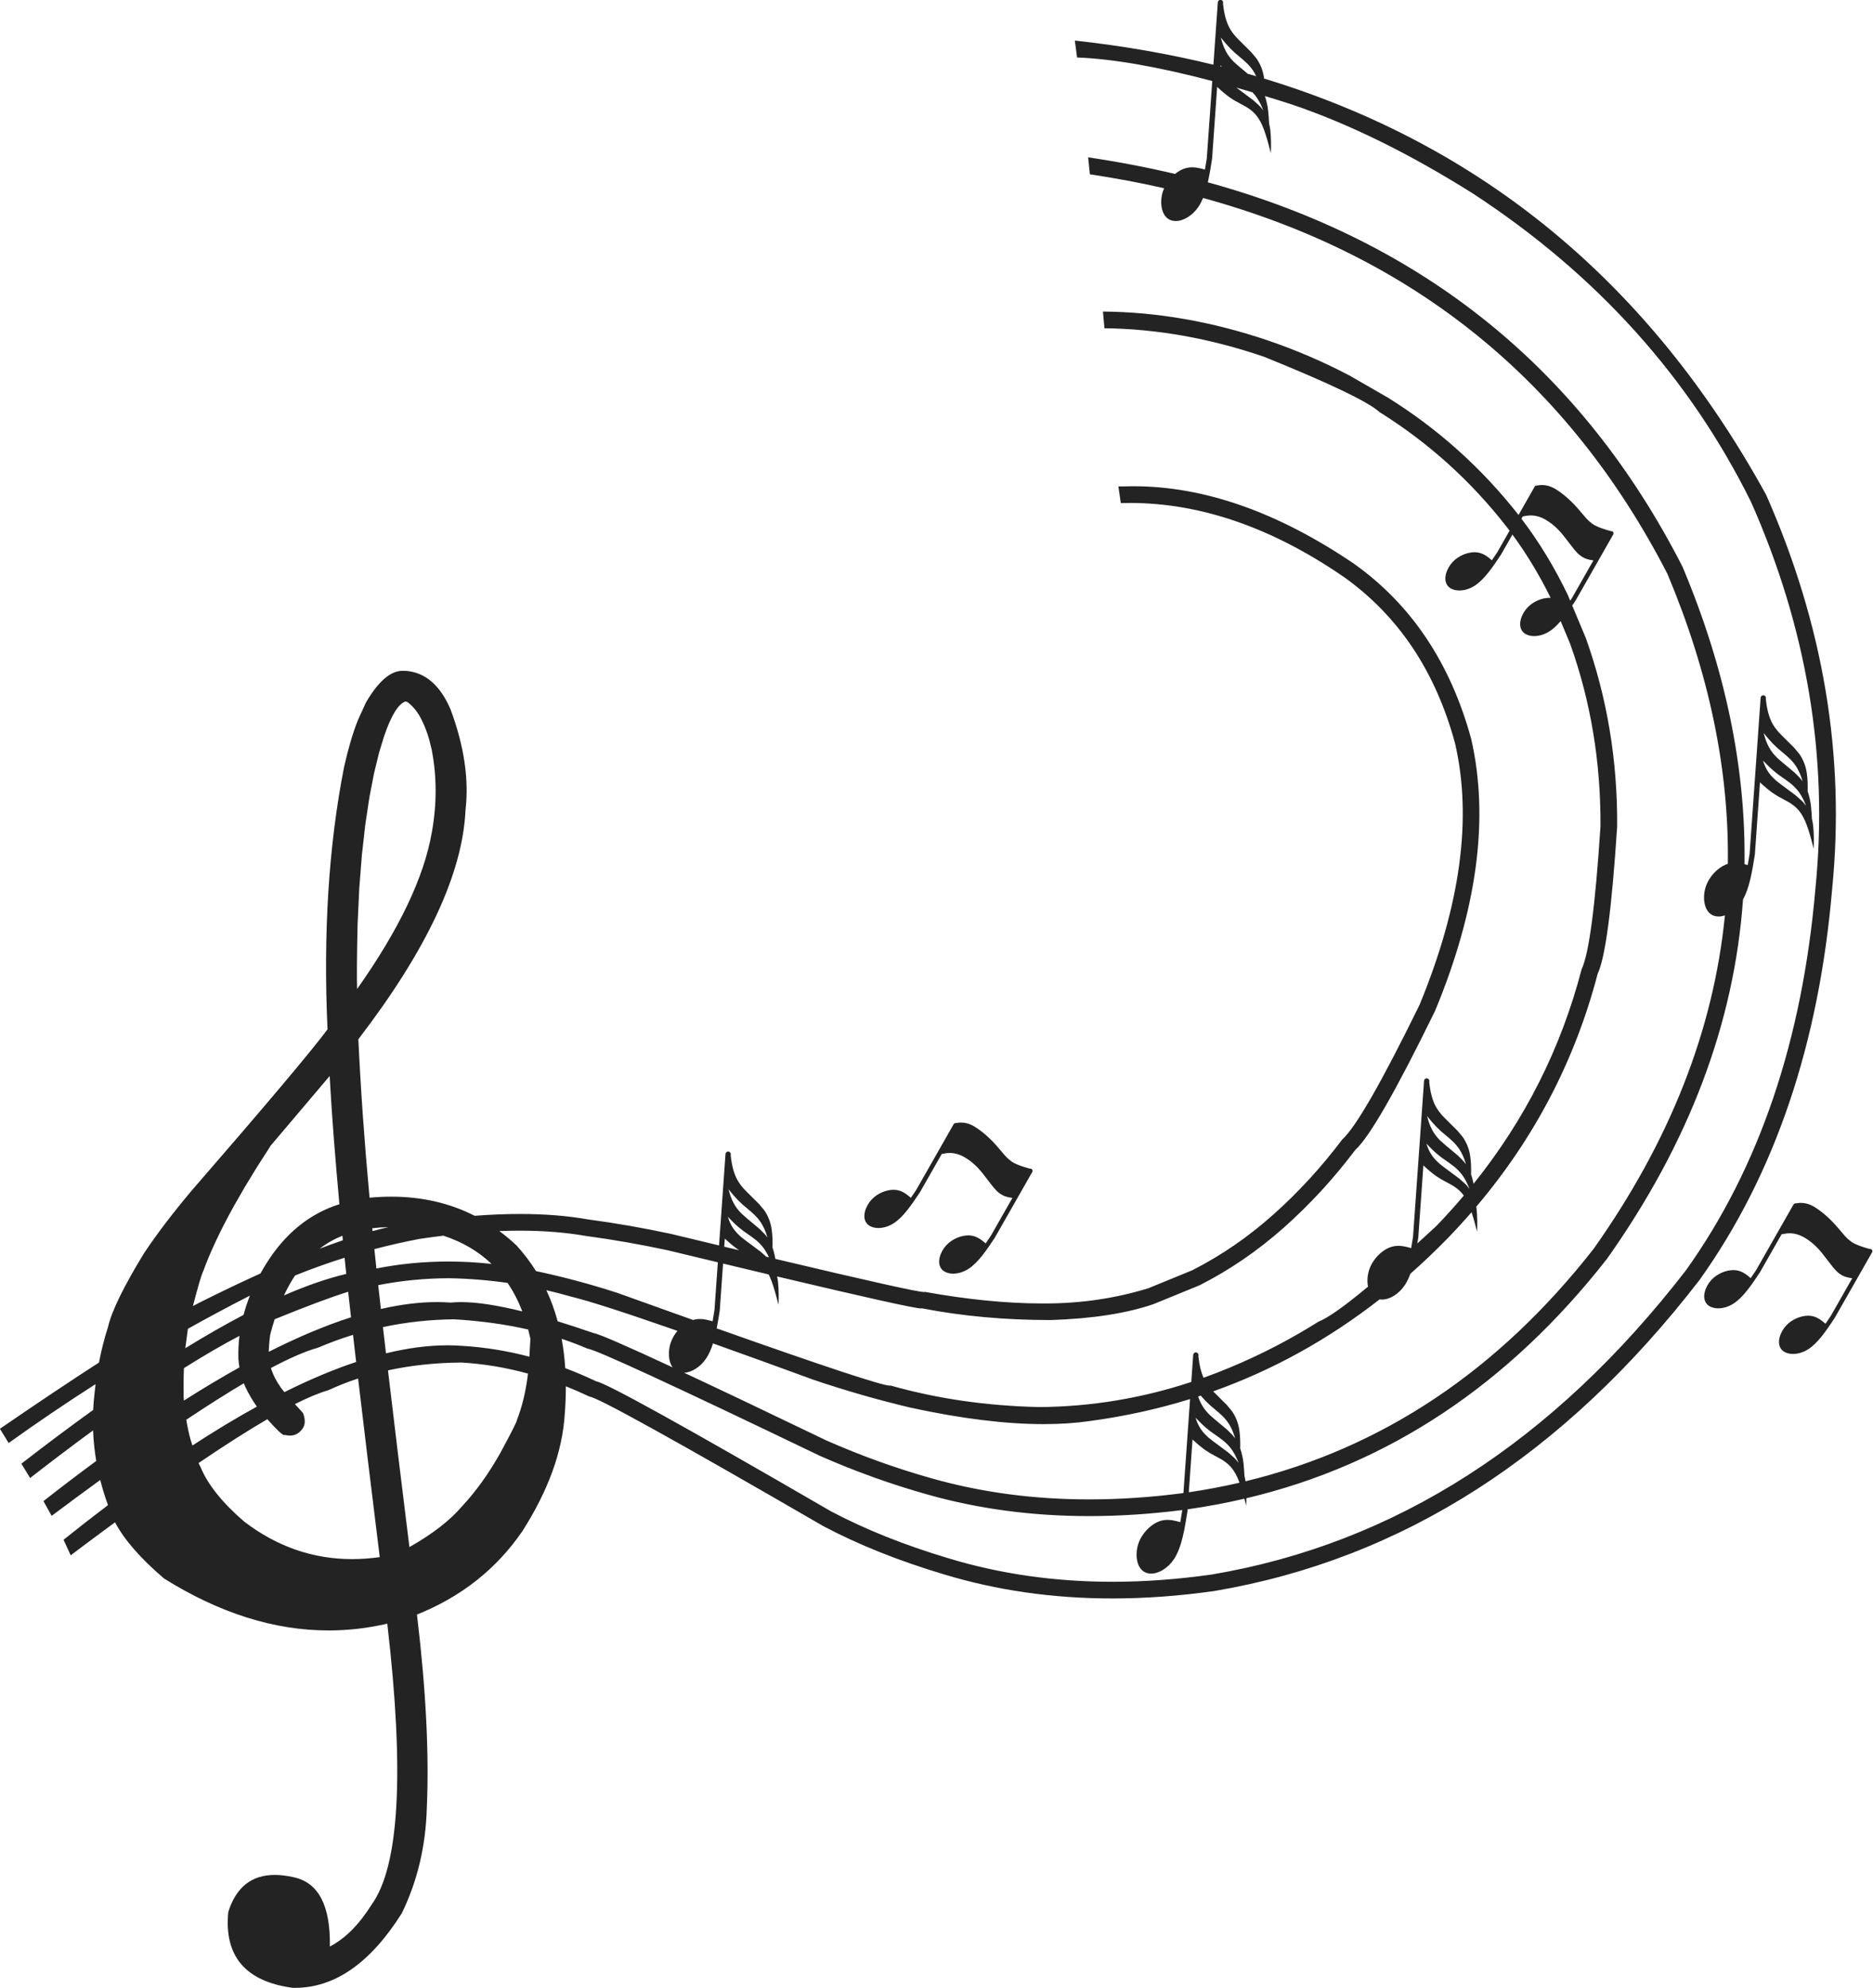 <?xml version="1.0" encoding="UTF-8"?>
<!DOCTYPE svg PUBLIC '-//W3C//DTD SVG 1.0//EN'
          'http://www.w3.org/TR/2001/REC-SVG-20010904/DTD/svg10.dtd'>
<svg height="486.4" preserveAspectRatio="xMidYMid meet" version="1.0" viewBox="1227.8 559.5 458.5 486.4" width="458.5" xmlns="http://www.w3.org/2000/svg" xmlns:xlink="http://www.w3.org/1999/xlink" zoomAndPan="magnify"
><g
  ><g fill="#242323" id="change1_1"
    ><path d="M1526.514,575.453Q1526.709,575.657,1526.893,575.846L1526.893,575.846Q1526.756,575.811,1526.618,575.777L1526.603,575.777Q1526.549,575.617,1526.499,575.453 Z M1526.663,568.705Q1527.947,570.307,1528.966,571.351L1530.067,572.404Q1532.751,574.641,1532.971,574.915Q1533.803,575.705,1534.502,576.705Q1534.947,577.375,1535.315,578.15L1535.315,578.15Q1534.29,577.849,1533.258,577.556L1533.243,577.556Q1530.321,575.128,1529.853,574.652Q1528.952,573.749,1528.364,572.844Q1527.756,571.923,1527.278,570.689L1527.048,570.053Q1526.832,569.415,1526.648,568.705 Z M1530.485,580.946L1530.485,580.946Q1532.42,581.495,1534.413,582.085L1534.398,582.085Q1534.68,582.382,1534.97,582.721Q1535.99,584.002,1536.723,585.737Q1536.874,586.087,1537.037,586.514L1536.55,585.887Q1536.325,585.515,1534.539,583.983Q1531.761,581.944,1530.469,580.946 Z M1602.593,685.601Q1602.793,685.601,1602.982,685.613Q1604.449,685.73,1605.863,686.488Q1606.049,686.588,1606.234,686.699Q1607.811,687.609,1609.319,689.158Q1610.192,690.1,1610.457,690.453L1613.176,693.954Q1613.962,694.892,1614.559,695.351Q1614.991,695.684,1615.422,695.915Q1615.817,696.127,1616.211,696.254Q1616.893,696.485,1617.85,696.604L1617.855,696.607L1612.604,705.818L1612.603,705.817C1612.459,706.033,1612.316,706.247,1612.172,706.46L1612.172,706.46L1611.581,705.047Q1606.737,694.955,1600.252,686.421L1600.236,686.421L1600.558,685.855L1600.553,685.853Q1601.682,685.601,1602.593,685.601 Z M1659.544,738.854Q1660.827,740.454,1661.845,741.498L1662.947,742.551Q1665.63,744.788,1665.851,745.061Q1666.683,745.851,1667.381,746.851Q1668.4,748.384,1669.009,750.46Q1669.038,750.554,1669.067,750.652Q1668.883,750.389,1668.683,750.147Q1668.512,749.895,1667.1,748.513Q1663.274,745.349,1662.733,744.798Q1661.831,743.895,1661.244,742.99Q1660.635,742.07,1660.158,740.836L1659.928,740.199Q1659.712,739.563,1659.528,738.854 Z M1659.395,745.601Q1661.044,747.321,1661.877,748.007L1663.064,748.962Q1665.611,750.74,1666.086,751.137Q1666.925,751.788,1667.85,752.868Q1668.869,754.148,1669.602,755.884Q1669.753,756.234,1669.917,756.66L1669.429,756.033Q1669.205,755.661,1667.418,754.129Q1662.377,750.43,1662.23,750.157L1661.634,749.574Q1661.075,748.983,1660.659,748.36Q1659.876,747.213,1659.378,745.601 Z M1327.08,731.122L1327.512,731.253Q1329.799,732.897,1331.273,736.164Q1332.119,737.908,1332.836,740.325L1333.482,742.921Q1335.384,752.793,1333.51,763.121Q1330.652,779.644,1315.217,801.465Q1315.078,797.405,1315.331,785.803L1315.746,776.838L1316.39,768.636L1317.227,761.209L1318.228,754.57L1319.355,748.73L1320.578,743.701L1321.863,739.495Q1324.502,731.892,1327.08,731.122 Z M1577.148,832.573L1577.148,832.573Q1578.432,834.174,1579.45,835.218L1580.551,836.271Q1583.234,838.508,1583.455,838.782Q1584.287,839.572,1584.985,840.572Q1586.005,842.105,1586.613,844.181Q1586.643,844.274,1586.672,844.373Q1586.487,844.11,1586.288,843.867Q1586.117,843.616,1584.705,842.234Q1580.879,839.069,1580.337,838.519Q1579.436,837.616,1578.849,836.711Q1578.24,835.79,1577.763,834.556L1577.533,833.92Q1577.317,833.283,1577.132,832.573 Z M1576.998,839.321Q1578.648,841.041,1579.482,841.728L1580.669,842.683Q1583.216,844.46,1583.691,844.858Q1584.53,845.509,1585.455,846.589Q1586.474,847.869,1587.207,849.604Q1587.356,849.95,1587.518,850.371L1587.514,850.371L1587.033,849.754Q1586.809,849.382,1585.023,847.85Q1579.982,844.151,1579.835,843.877L1579.238,843.295Q1578.68,842.704,1578.264,842.081Q1577.48,840.933,1576.983,839.321 Z M1322.877,859.733Q1321.013,860.15,1318.998,860.699L1318.998,860.699Q1318.964,860.341,1318.93,859.994Q1320.813,859.763,1322.863,859.733 Z M1406.144,850.473L1406.144,850.473Q1407.429,852.076,1408.448,853.122L1409.55,854.175Q1412.233,856.412,1412.454,856.686Q1413.285,857.476,1413.984,858.476Q1415.003,860.008,1415.612,862.085Q1415.641,862.178,1415.67,862.276Q1415.486,862.013,1415.286,861.771Q1415.115,861.519,1413.703,860.137Q1409.877,856.973,1409.336,856.422Q1408.434,855.519,1407.847,854.614Q1407.238,853.694,1406.761,852.46L1406.531,851.823Q1406.314,851.185,1406.129,850.473 Z M1576.236,844.634L1576.244,844.636Q1577.985,846.251,1579.308,847.19L1580.586,848.013Q1583.664,849.647,1583.921,849.895Q1584.879,850.522,1585.706,851.455Q1585.931,851.724,1586.141,852.02L1586.126,852.02Q1582.892,855.839,1579.351,859.508Q1576.963,861.713,1574.761,863.711L1574.755,863.711C1574.833,863.233,1574.909,862.754,1574.985,862.279L1574.992,862.221L1576.236,844.634 Z M1311.624,861.829Q1311.674,862.372,1311.729,862.948L1311.716,862.948Q1308.996,863.875,1306.06,864.992L1306.06,864.992Q1308.625,863.024,1311.624,861.829 Z M1405.234,862.537L1405.242,862.539Q1406.983,864.154,1408.306,865.093L1408.767,865.39L1408.767,865.39Q1406.973,864.962,1405.108,864.515L1405.094,864.515L1405.234,862.537 Z M1405.995,857.222Q1407.646,858.945,1408.48,859.632L1409.667,860.586Q1412.214,862.364,1412.689,862.762Q1413.528,863.412,1414.453,864.492Q1415.358,865.628,1416.036,867.122L1416.036,867.122Q1415.723,867.048,1415.408,866.973L1415.393,866.973Q1414.894,866.501,1414.021,865.754Q1408.98,862.054,1408.833,861.781L1408.237,861.198Q1407.679,860.608,1407.262,859.984Q1406.478,858.836,1405.98,857.222 Z M1336.337,861.816Q1343.297,864.095,1348.126,868.722L1348.126,868.722Q1342.775,868.139,1337.535,868.139Q1328.575,868.139,1319.94,869.842L1319.94,869.842Q1319.669,867.322,1319.441,865.111L1319.428,865.111Q1324.872,863.678,1330.423,862.621Q1333.433,862.168,1336.324,861.816 Z M1463.053,834.142Q1462.484,834.142,1461.906,834.254L1461.795,834.269L1461.791,834.267C1461.768,834.264,1461.745,834.263,1461.723,834.263C1461.531,834.263,1461.345,834.365,1461.248,834.546L1461.248,834.547L1452.075,850.637L1452.073,850.636C1451.639,851.286,1451.208,851.929,1450.778,852.551C1450.221,852.078,1449.615,851.569,1448.913,851.192C1448.292,850.859,1447.591,850.626,1446.762,850.59C1446.688,850.587,1446.613,850.585,1446.538,850.585C1444.799,850.585,1442.611,851.417,1441.142,853.005C1439.682,854.582,1438.735,857.207,1439.947,858.772C1440.177,859.069,1440.474,859.306,1440.811,859.487C1441.375,859.79,1442.068,859.944,1442.822,859.944C1443.985,859.944,1445.292,859.578,1446.493,858.828C1448.915,857.316,1450.999,854.18,1452.99,851.203C1452.997,851.192,1453.004,851.181,1453.011,851.17L1458.333,841.834L1458.328,841.832Q1459.457,841.58,1460.368,841.58Q1460.568,841.58,1460.757,841.592Q1462.224,841.709,1463.638,842.467Q1463.824,842.567,1464.009,842.678Q1465.586,843.588,1467.094,845.136Q1467.967,846.079,1468.232,846.432L1470.951,849.933Q1471.737,850.871,1472.333,851.33Q1472.766,851.663,1473.197,851.894Q1473.592,852.106,1473.986,852.232Q1474.668,852.464,1475.625,852.582L1475.63,852.586L1470.38,861.796L1470.378,861.796C1469.943,862.446,1469.513,863.089,1469.083,863.711C1468.526,863.237,1467.92,862.728,1467.218,862.351C1466.597,862.019,1465.896,861.785,1465.067,861.75C1464.993,861.747,1464.918,861.745,1464.842,861.745C1463.103,861.745,1460.917,862.577,1459.447,864.164C1457.987,865.742,1457.04,868.367,1458.252,869.932C1458.482,870.229,1458.779,870.466,1459.116,870.647C1459.68,870.95,1460.374,871.104,1461.128,871.104C1462.291,871.104,1463.598,870.738,1464.799,869.988C1467.221,868.476,1469.304,865.34,1471.295,862.362C1471.302,862.352,1471.309,862.341,1471.315,862.33L1480.495,846.226C1480.497,846.222,1480.499,846.219,1480.502,846.214L1480.502,846.214C1480.642,845.952,1480.544,845.626,1480.281,845.485C1480.2,845.442,1480.113,845.421,1480.027,845.421C1479.997,845.421,1479.966,845.424,1479.936,845.429L1479.931,845.426Q1477.323,844.725,1476.003,844.017Q1475.514,843.755,1475.202,843.492Q1474.507,842.975,1473.894,842.303L1471.594,839.626Q1470.85,838.788,1469.99,837.972Q1468.2,836.266,1466.414,835.162Q1466.199,835.029,1465.982,834.913Q1464.546,834.142,1463.053,834.142 Z M1312.15,867.216L1312.15,867.216Q1312.34,869.076,1312.563,871.177L1312.55,871.177Q1305.621,872.813,1297.304,876.441L1297.304,876.441Q1298.544,873.788,1300.024,871.563L1300.012,871.563Q1306.004,869.143,1312.138,867.216 Z M1308.502,822.749L1308.649,825.296Q1309.303,836.781,1310.885,854.117Q1299.914,857.591,1292.999,868.622Q1292.235,869.845,1291.556,871.072L1291.543,871.072Q1284.613,874.203,1276.799,878.109Q1275.941,878.546,1275.026,879.032L1275.026,879.032Q1276.948,871.643,1277.541,870.526Q1278.835,866.97,1280.73,862.951Q1282.626,858.931,1285.121,854.447L1287.768,849.848L1290.716,845.016L1293.963,839.952L1293.92,839.954L1308.502,822.749 Z M1337.726,872.224Q1344.964,872.356,1352.067,873.38L1352.054,873.38Q1354.18,876.507,1355.662,880.345L1355.662,880.345Q1346.471,878.067,1340.642,878.067Q1339.303,878.067,1338.141,878.187Q1336.485,878.063,1334.757,878.063Q1328.382,878.063,1321.037,879.755L1321.037,879.755Q1320.689,876.683,1320.385,873.92L1320.372,873.92Q1328.884,872.249,1337.726,872.224 Z M1355.009,860.591Q1363.898,860.591,1371.261,861.892Q1381.129,863.209,1391.313,865.4Q1397.76,866.954,1403.539,868.339L1403.525,868.339L1402.698,880.033L1402.695,880.033C1402.547,880.957,1402.401,881.872,1402.245,882.763C1401.634,882.592,1400.988,882.414,1400.326,882.306C1399.932,882.243,1399.528,882.203,1399.114,882.203C1398.576,882.203,1398.02,882.27,1397.448,882.439L1397.448,882.439Q1388.915,879.403,1378.879,875.793Q1368.813,872.545,1359.026,870.486L1359.013,870.486Q1356.922,867.139,1354.234,864.201Q1352.199,862.292,1350.031,860.689L1350.018,860.689Q1352.571,860.591,1355.009,860.591 Z M1288.975,876.5Q1288.04,878.849,1287.414,881.209L1287.401,881.209Q1280.662,884.732,1273.164,889.347L1273.164,889.347Q1273.523,886.439,1273.794,884.607L1273.782,884.607Q1281.178,880.465,1288.649,876.655Q1288.805,876.577,1288.962,876.5 Z M1313.034,875.542Q1313.356,878.473,1313.729,881.784L1313.716,881.784Q1304.35,884.791,1293.59,890.23L1293.59,890.23Q1293.589,890.114,1293.589,889.996Q1293.785,886.46,1294.059,885.606Q1294.513,883.88,1295.033,882.271L1295.02,882.271Q1306.646,877.533,1313.022,875.542 Z M1668.641,853.791Q1668.072,853.791,1667.494,853.903L1667.383,853.918L1667.378,853.916C1667.355,853.913,1667.333,853.911,1667.31,853.911C1667.118,853.911,1666.933,854.014,1666.835,854.195L1666.835,854.195L1657.662,870.285L1657.661,870.285C1657.226,870.935,1656.795,871.578,1656.366,872.2C1655.809,871.726,1655.203,871.217,1654.501,870.84C1653.88,870.507,1653.179,870.274,1652.35,870.239C1652.276,870.236,1652.201,870.234,1652.125,870.234C1650.386,870.234,1648.199,871.066,1646.73,872.653C1645.27,874.231,1644.322,876.856,1645.534,878.42C1645.765,878.717,1646.061,878.955,1646.398,879.136C1646.963,879.438,1647.656,879.592,1648.41,879.592C1649.573,879.592,1650.88,879.226,1652.081,878.477C1654.503,876.964,1656.587,873.829,1658.578,870.851C1658.585,870.841,1658.592,870.83,1658.598,870.819L1663.921,861.482L1663.916,861.48Q1665.045,861.228,1665.956,861.228Q1666.155,861.228,1666.344,861.24Q1667.812,861.357,1669.225,862.116Q1669.411,862.215,1669.596,862.326Q1671.174,863.237,1672.682,864.785Q1673.555,865.727,1673.82,866.08L1676.538,869.582Q1677.325,870.519,1677.921,870.979Q1678.354,871.312,1678.785,871.543Q1679.18,871.755,1679.574,871.881Q1680.255,872.112,1681.212,872.231L1681.217,872.234L1675.967,881.445L1675.966,881.445C1675.531,882.095,1675.1,882.738,1674.671,883.36C1674.113,882.886,1673.508,882.377,1672.805,882C1672.185,881.667,1671.483,881.434,1670.655,881.399C1670.581,881.395,1670.506,881.394,1670.43,881.394C1668.691,881.394,1666.504,882.226,1665.035,883.813C1663.575,885.391,1662.627,888.016,1663.84,889.58C1664.07,889.878,1664.367,890.115,1664.704,890.296C1665.268,890.599,1665.961,890.752,1666.716,890.752C1667.878,890.752,1669.186,890.387,1670.387,889.637C1672.808,888.125,1674.892,884.989,1676.883,882.011C1676.89,882.001,1676.897,881.99,1676.903,881.979L1686.082,865.875C1686.084,865.871,1686.087,865.867,1686.089,865.863C1686.229,865.601,1686.131,865.274,1685.869,865.134C1685.788,865.09,1685.701,865.07,1685.615,865.07C1685.584,865.07,1685.554,865.072,1685.524,865.078L1685.519,865.075Q1682.911,864.374,1681.591,863.665Q1681.102,863.403,1680.79,863.14Q1680.095,862.624,1679.481,861.951L1677.182,859.274Q1676.438,858.436,1675.578,857.621Q1673.788,855.915,1672.002,854.811Q1671.787,854.677,1671.57,854.561Q1670.134,853.791,1668.641,853.791 Z M1338.96,882.276Q1348.638,882.845,1357.109,884.775L1357.096,884.775Q1357.388,885.873,1357.638,887.019L1357.39,891.424L1357.39,891.424Q1349.193,889.262,1340.897,888.771Q1339.155,888.641,1337.345,888.641Q1330.325,888.641,1322.285,890.599L1322.285,890.599Q1321.895,887.255,1321.542,884.182L1321.529,884.182Q1330.019,882.376,1338.96,882.276 Z M1361.561,875.159Q1364.554,875.851,1367.523,876.706Q1374.069,878.275,1393.648,885.11L1393.634,885.11C1392.914,885.971,1392.317,886.988,1391.955,888.098C1391.321,890.038,1391.366,892.532,1392.453,894.035L1392.453,894.035Q1374.942,885.894,1373.083,885.641Q1368.454,884.034,1364.329,882.768L1364.315,882.768Q1363.227,878.761,1361.547,875.159 Z M1314.218,886.083Q1314.581,889.248,1314.985,892.715L1314.972,892.715Q1306.685,895.471,1297.427,900.092L1297.427,900.092Q1296.381,898.852,1296.346,898.656Q1295.018,896.802,1294.299,894.74Q1294.205,894.476,1294.122,894.198L1294.109,894.198Q1301.128,890.476,1305.605,889.239Q1309.843,887.425,1314.205,886.083 Z M1286.418,886.334Q1286.075,889.117,1286.156,891.916Q1286.24,893.009,1286.418,894.046L1286.405,894.046Q1279.851,897.689,1272.82,902.162L1272.82,902.162Q1272.785,901.74,1272.755,901.314Q1272.681,897.612,1272.825,894.232L1272.812,894.232Q1280.148,889.617,1286.405,886.334 Z M1521.741,900.955L1521.741,900.955Q1522.378,901.694,1522.936,902.266L1524.038,903.319Q1526.721,905.556,1526.941,905.83Q1527.774,906.62,1528.472,907.62Q1529.491,909.152,1530.1,911.228Q1530.129,911.322,1530.159,911.42Q1529.974,911.157,1529.774,910.915Q1529.603,910.663,1528.191,909.281Q1524.365,906.117,1523.824,905.566Q1522.922,904.663,1522.335,903.758Q1521.726,902.838,1521.249,901.604L1521.091,901.168L1521.076,901.168Q1521.401,901.062,1521.726,900.955 Z M1287.487,897.936Q1287.644,898.336,1287.817,898.726Q1289.081,901.407,1290.684,903.641L1290.671,903.641Q1283.089,907.815,1274.903,913.151L1274.903,913.151Q1274.675,912.441,1274.424,911.636Q1273.806,909.344,1273.397,906.861L1273.384,906.861Q1281.188,901.656,1287.474,897.936 Z M1520.484,906.368Q1522.134,908.089,1522.968,908.776L1524.155,909.73Q1526.702,911.508,1527.177,911.906Q1528.016,912.556,1528.941,913.636Q1529.961,914.916,1530.693,916.652Q1530.844,917.002,1531.008,917.428L1530.52,916.801Q1530.296,916.429,1528.509,914.897Q1523.468,911.199,1523.321,910.925L1522.725,910.342Q1522.167,909.751,1521.75,909.128Q1520.966,907.981,1520.469,906.368 Z M1519.722,911.681L1519.73,911.683Q1521.471,913.298,1522.794,914.237L1524.072,915.06Q1527.15,916.695,1527.407,916.942Q1528.365,917.57,1529.192,918.503Q1530.404,919.952,1531.206,922.21Q1531.216,922.234,1531.225,922.258L1531.209,922.258Q1525.119,923.666,1518.809,924.597L1518.809,924.597L1519.722,911.681 Z M1402.35,888.178Q1413.143,892.017,1426.993,897.091Q1438.785,901.077,1450.816,903.92Q1469.331,907.923,1483.294,907.923Q1489.336,907.923,1494.525,907.173Q1507.243,905.468,1519.107,901.793L1519.122,901.793L1517.496,924.787L1517.481,924.787Q1517.33,924.808,1517.18,924.829Q1505.479,926.339,1494.433,926.339Q1474.099,926.339,1455.982,921.221Q1442.731,917.499,1430.046,911.896Q1408.654,901.604,1395.265,895.346L1395.251,895.346C1397.126,895.274,1399.293,893.941,1400.721,891.767C1401.392,890.746,1401.913,889.522,1402.336,888.178 Z M1340.75,892.852Q1348.902,893.323,1357.054,895.558L1357.04,895.558L1356.929,896.533Q1356.526,899.454,1355.881,902.044Q1355.235,904.635,1354.347,906.894Q1354.49,907.2,1350.269,914.985Q1346.029,922.544,1340.839,928.105Q1336.393,933.274,1328.02,938.007Q1324.901,912.814,1322.775,894.772L1322.762,894.772Q1331.23,892.926,1340.75,892.852 Z M1315.46,896.763Q1317.592,914.873,1320.761,940.457Q1317.314,940.945,1313.993,940.945Q1299.593,940.945,1287.573,931.767Q1279.438,924.754,1276.846,918.306Q1276.675,918.058,1276.416,917.447L1276.403,917.447Q1286.008,910.932,1293.233,906.724L1293.246,906.724Q1296.707,910.605,1297.366,910.605Q1297.439,910.605,1297.478,910.557Q1298.157,910.723,1298.761,910.723Q1300.515,910.723,1301.633,909.321Q1302.983,907.825,1301.972,905.209Q1300.882,904.01,1300.003,903.029L1299.989,903.029Q1304.837,900.585,1308.137,899.641Q1311.675,898.005,1315.447,896.763 Z M1525.752,580.767L1525.76,580.769Q1527.501,582.384,1528.824,583.323L1530.102,584.146Q1533.18,585.78,1533.437,586.028Q1534.395,586.655,1535.222,587.588Q1536.434,589.037,1537.236,591.295Q1537.928,593.13,1538.893,596.988Q1539.032,594.129,1538.778,591.441Q1538.684,590.578,1538.481,589.764L1538.473,589.763Q1538.277,586.036,1537.942,584.82Q1537.737,583.847,1537.439,582.998L1537.455,582.998Q1540.696,583.985,1544.084,585.075Q1565.154,592.214,1588.541,606.962Q1633.812,636.604,1656.46,682.337Q1676.991,728.721,1672.221,776.725Q1667.436,832.568,1640.559,870.224Q1591.781,933.343,1524.433,944.716Q1511.928,946.491,1500.133,946.491Q1478.898,946.491,1459.966,940.74Q1443.847,935.928,1431.206,929.245Q1377.452,898.082,1373.785,897.468Q1369.995,895.668,1366.183,894.235L1366.169,894.235Q1365.928,890.508,1365.289,887.053L1365.302,887.053Q1368.569,888.138,1371.627,889.457Q1374.397,889.674,1428.425,915.645Q1441.321,921.342,1454.91,925.162Q1473.547,930.423,1494.425,930.423Q1505.491,930.423,1517.187,928.945L1517.202,928.945L1517.186,929.177L1517.183,929.177C1517.035,930.101,1516.889,931.016,1516.733,931.907C1516.122,931.736,1515.476,931.558,1514.814,931.451C1514.42,931.387,1514.016,931.347,1513.602,931.347C1512.887,931.347,1512.141,931.466,1511.364,931.784C1509.393,932.591,1507.284,934.663,1506.443,937.242C1505.641,939.697,1505.926,943.039,1508.035,944.138C1508.329,944.291,1508.647,944.392,1508.978,944.445C1509.174,944.477,1509.376,944.493,1509.581,944.493C1511.491,944.493,1513.741,943.146,1515.209,940.911C1517.093,938.044,1517.793,933.576,1518.471,929.326L1518.478,929.269L1518.514,928.769L1518.498,928.769Q1525.585,927.761,1532.402,926.173L1532.418,926.173Q1532.633,926.98,1532.863,927.903Q1532.909,926.971,1532.912,926.057L1532.897,926.057Q1584.926,913.755,1621.169,867.498Q1651.266,825.028,1654.476,779.583L1654.46,779.583C1656.09,776.715,1656.745,772.54,1657.38,768.558L1657.387,768.5L1658.631,750.913L1658.639,750.915Q1660.38,752.53,1661.703,753.469L1662.981,754.292Q1666.059,755.926,1666.316,756.174Q1667.274,756.802,1668.101,757.735Q1669.313,759.183,1670.115,761.442Q1670.808,763.276,1671.773,767.135Q1671.911,764.275,1671.658,761.587Q1671.564,760.725,1671.361,759.911L1671.353,759.91Q1671.156,756.182,1670.822,754.966Q1670.615,753.987,1670.315,753.133L1670.306,753.133Q1670.353,750.677,1670.162,749.196Q1669.902,746.569,1668.581,744.442Q1668.409,744.06,1667.006,742.448Q1663.022,738.533,1662.897,738.27L1662.422,737.672Q1661.977,737.069,1661.643,736.445Q1660.466,734.283,1660.074,730.622L1660.066,730.621L1660.089,730.299C1660.099,730.16,1660.064,730.029,1659.997,729.918L1659.989,729.917L1659.986,729.887L1659.984,729.898C1659.888,729.75,1659.731,729.644,1659.547,729.614C1659.528,729.611,1659.508,729.609,1659.489,729.607C1659.473,729.606,1659.458,729.606,1659.442,729.606C1659.105,729.606,1658.821,729.866,1658.796,730.208L1656.094,768.409L1656.092,768.409C1655.945,769.333,1655.798,770.247,1655.642,771.139C1655.387,771.067,1655.126,770.995,1654.86,770.927L1654.844,770.927Q1655.354,735.443,1639.674,698.168Q1602.74,625.884,1523.483,604.109L1523.468,604.109C1523.887,602.276,1524.196,600.322,1524.501,598.412L1524.508,598.354L1525.752,580.767 Z M1526.563,559.459C1526.226,559.459,1525.941,559.72,1525.917,560.061L1524.837,575.334L1524.837,575.334Q1508.6,571.365,1490.926,569.422L1490.911,569.422L1491.208,571.632L1491.457,573.564Q1504.6,574.067,1524.57,579.326L1524.554,579.326L1523.215,598.262L1523.213,598.263C1523.065,599.187,1522.919,600.101,1522.763,600.992C1522.152,600.821,1521.506,600.643,1520.843,600.536C1520.449,600.472,1520.045,600.432,1519.632,600.432C1518.916,600.432,1518.17,600.551,1517.394,600.869C1516.742,601.136,1516.076,601.541,1515.445,602.057L1515.445,602.057Q1505.157,599.623,1494.192,597.997L1494.177,597.997L1494.596,602.145Q1503.94,603.545,1512.783,605.556L1512.767,605.556C1512.657,605.807,1512.558,606.065,1512.472,606.327C1511.671,608.782,1511.955,612.124,1514.064,613.223C1514.359,613.377,1514.677,613.477,1515.007,613.531C1515.203,613.562,1515.405,613.578,1515.611,613.578C1517.52,613.578,1519.77,612.232,1521.239,609.996C1521.644,609.38,1521.995,608.689,1522.302,607.942L1522.317,607.942Q1599.496,629.08,1635.969,699.886Q1651.264,736.235,1650.763,770.845L1650.746,770.845C1650.59,770.894,1650.432,770.95,1650.273,771.015C1648.302,771.823,1646.194,773.895,1645.352,776.474C1644.55,778.928,1644.835,782.271,1646.944,783.369C1647.238,783.523,1647.556,783.624,1647.887,783.677C1648.083,783.709,1648.284,783.724,1648.49,783.724C1648.988,783.724,1649.509,783.633,1650.033,783.458L1650.05,783.458Q1645.884,825.558,1617.91,865.036Q1582.862,909.778,1532.692,921.907L1532.692,921.907Q1532.602,921.28,1532.452,920.679L1532.444,920.678Q1532.247,916.95,1531.913,915.735Q1531.706,914.756,1531.406,913.901L1531.397,913.901Q1531.445,911.446,1531.253,909.964Q1530.993,907.337,1529.671,905.21Q1529.5,904.828,1528.097,903.216Q1525.795,900.954,1524.781,899.911L1524.766,899.911Q1546.645,892.126,1565.515,877.404L1565.531,877.404C1565.715,877.431,1565.903,877.445,1566.095,877.445C1568.005,877.445,1570.254,876.098,1571.723,873.863C1572.241,873.075,1572.669,872.166,1573.033,871.174L1573.015,871.174Q1577.771,866.975,1582.323,862.306Q1585.279,859.243,1588.026,856.078L1588.042,856.078Q1588.624,857.844,1589.369,860.821L1589.379,860.821Q1589.515,857.979,1589.263,855.308Q1589.231,855.022,1589.188,854.741L1589.172,854.741Q1610.596,829.481,1618.896,797.752Q1621.715,791.846,1623.672,761.68Q1623.818,737.409,1615.987,715.571L1612.677,707.664L1612.66,707.664C1612.949,707.238,1613.236,706.809,1613.52,706.384C1613.527,706.373,1613.534,706.362,1613.54,706.351L1622.719,690.248C1622.722,690.244,1622.724,690.24,1622.727,690.236L1622.727,690.236C1622.867,689.973,1622.769,689.647,1622.506,689.507C1622.425,689.463,1622.338,689.442,1622.252,689.442C1622.222,689.442,1622.191,689.445,1622.161,689.45L1622.156,689.448Q1619.548,688.746,1618.228,688.038Q1617.739,687.776,1617.427,687.513Q1616.732,686.996,1616.119,686.324L1613.819,683.647Q1613.075,682.809,1612.215,681.994Q1610.425,680.287,1608.639,679.184Q1608.424,679.05,1608.207,678.934Q1606.771,678.164,1605.278,678.164Q1604.709,678.164,1604.131,678.275L1604.021,678.29L1604.016,678.288C1603.993,678.285,1603.97,678.284,1603.948,678.284C1603.756,678.284,1603.57,678.387,1603.473,678.568L1603.473,678.568L1599.529,685.486L1599.529,685.486Q1586.005,668.27,1567.508,656.757L1558.052,651.321Q1548.377,646.268,1538.233,642.814Q1517.759,635.878,1497.808,635.723L1497.793,635.723L1498.165,639.81Q1517.46,640.031,1537.227,646.785Q1561.35,656.536,1565.466,660.299Q1583.569,671.602,1596.699,688.499Q1597.023,688.921,1597.343,689.347L1597.328,689.347L1594.3,694.658L1594.298,694.658C1593.863,695.308,1593.433,695.951,1593.003,696.573C1592.446,696.099,1591.84,695.59,1591.138,695.213C1590.517,694.88,1589.816,694.647,1588.987,694.611C1588.913,694.608,1588.838,694.607,1588.763,694.607C1587.024,694.607,1584.836,695.438,1583.367,697.026C1581.907,698.603,1580.96,701.228,1582.172,702.793C1582.402,703.09,1582.699,703.328,1583.036,703.509C1583.6,703.811,1584.293,703.965,1585.047,703.965C1586.21,703.965,1587.517,703.599,1588.718,702.849C1591.14,701.337,1593.224,698.201,1595.215,695.224C1595.222,695.214,1595.229,695.203,1595.236,695.192L1598.029,690.292L1598.045,690.292Q1603.293,697.456,1607.394,705.777L1607.394,705.777C1607.36,705.774,1607.326,705.773,1607.292,705.771C1607.218,705.768,1607.143,705.766,1607.067,705.766C1605.328,705.766,1603.141,706.598,1601.672,708.186C1600.212,709.763,1599.265,712.388,1600.477,713.953C1600.707,714.25,1601.004,714.488,1601.341,714.668C1601.905,714.971,1602.599,715.125,1603.353,715.125C1604.516,715.125,1605.823,714.759,1607.024,714.009C1608.01,713.393,1608.941,712.508,1609.832,711.473L1609.848,711.473L1612.157,716.995Q1619.723,738.106,1619.588,761.654Q1617.694,790.931,1614.957,796.68Q1607.397,825.645,1588.524,849.113L1588.524,849.113Q1588.477,848.871,1588.426,848.687Q1588.22,847.708,1587.919,846.854L1587.911,846.853Q1587.958,844.398,1587.767,842.917Q1587.507,840.289,1586.185,838.162Q1586.013,837.78,1584.611,836.169Q1580.626,832.254,1580.502,831.991L1580.027,831.393Q1579.581,830.79,1579.248,830.165Q1578.07,828.004,1577.679,824.343L1577.671,824.342L1577.694,824.02C1577.704,823.881,1577.669,823.749,1577.602,823.639L1577.594,823.638L1577.59,823.608L1577.589,823.618C1577.492,823.471,1577.336,823.365,1577.152,823.335C1577.133,823.332,1577.113,823.329,1577.093,823.328C1577.078,823.327,1577.062,823.326,1577.047,823.326C1576.71,823.326,1576.425,823.587,1576.401,823.928L1573.699,862.129L1573.697,862.13C1573.549,863.053,1573.403,863.968,1573.247,864.859C1572.636,864.688,1571.99,864.51,1571.327,864.403C1570.934,864.339,1570.53,864.299,1570.116,864.299C1569.4,864.299,1568.655,864.418,1567.878,864.736C1565.907,865.543,1563.798,867.616,1562.956,870.194C1562.541,871.468,1562.417,872.98,1562.689,874.294L1562.673,874.294Q1553.991,881.519,1550.619,882.82Q1540.156,889.398,1528.888,894.072Q1525.666,895.419,1522.42,896.578L1522.42,896.578Q1521.502,894.538,1521.165,891.39L1521.157,891.39L1521.18,891.067C1521.19,890.928,1521.155,890.797,1521.088,890.686L1521.08,890.686L1521.076,890.656L1521.075,890.666C1520.978,890.519,1520.822,890.412,1520.638,890.382C1520.619,890.379,1520.6,890.377,1520.58,890.376C1520.564,890.375,1520.549,890.374,1520.533,890.374C1520.196,890.374,1519.912,890.635,1519.887,890.976L1519.418,897.613L1519.403,897.613Q1501.217,903.6,1482.283,903.749Q1462.881,903.326,1445.838,898.487Q1445.784,898.515,1445.659,898.515Q1442.831,898.515,1403.256,884.501L1403.242,884.501C1403.522,883.083,1403.754,881.62,1403.983,880.182L1403.99,880.124L1404.802,868.645L1404.816,868.645Q1410.764,870.07,1415.985,871.309L1415.971,871.309Q1416.381,872.116,1416.718,873.066Q1417.411,874.9,1418.375,878.759Q1418.514,875.899,1418.261,873.212Q1418.182,872.487,1418.026,871.797L1418.04,871.797Q1451.07,879.624,1453.291,879.624Q1453.449,879.624,1453.451,879.584Q1468.232,882.46,1485.008,882.46Q1485.057,882.46,1485.106,882.46Q1500.371,881.939,1510.181,878.559L1521.453,873.95Q1532.436,868.386,1542.027,859.885Q1551.617,851.384,1559.568,840.834Q1564.752,836.174,1579.112,806.785Q1594.593,769.425,1587.948,740.321Q1580.324,712.392,1559.219,697.402Q1531.264,678.461,1505.213,678.461Q1504.108,678.461,1503.006,678.495L1502.29,678.498L1501.576,678.507L1502.164,682.583Q1503.276,682.55,1504.389,682.55Q1530.4,682.55,1556.776,700.662Q1576.828,714.946,1583.984,741.349Q1590.356,768.828,1575.3,805.339Q1561.35,833.814,1556.351,838.308Q1548.665,848.511,1539.439,856.712Q1530.213,864.914,1519.705,870.256L1508.941,874.668Q1496.852,878.402,1483.543,878.402Q1483.145,878.402,1482.745,878.399Q1469.867,878.378,1454.163,875.563L1454.148,875.563Q1454.16,875.607,1453.998,875.607Q1451.799,875.607,1417.62,867.498L1417.606,867.498Q1417.521,866.941,1417.424,866.591Q1417.218,865.612,1416.918,864.758L1416.909,864.757Q1416.956,862.301,1416.765,860.821Q1416.505,858.193,1415.184,856.066Q1415.012,855.684,1413.609,854.073Q1409.625,850.158,1409.5,849.894L1409.025,849.297Q1408.58,848.693,1408.246,848.069Q1407.069,845.907,1406.677,842.246L1406.669,842.246L1406.692,841.923C1406.702,841.784,1406.667,841.653,1406.6,841.542L1406.592,841.541L1406.589,841.512L1406.587,841.522C1406.49,841.375,1406.334,841.268,1406.15,841.238C1406.131,841.235,1406.111,841.233,1406.092,841.232C1406.076,841.231,1406.061,841.23,1406.045,841.23C1405.708,841.23,1405.424,841.491,1405.399,841.832L1403.817,864.206L1403.817,864.206Q1398.297,862.883,1392.171,861.406Q1381.849,859.185,1371.753,857.839Q1364.213,856.507,1355.088,856.507Q1349.81,856.507,1344.001,856.952L1344.001,856.952Q1334.813,852.272,1323.575,852.272Q1320.975,852.272,1318.264,852.523Q1316.399,832.39,1315.522,813.756Q1340.693,780.966,1341.75,757.722Q1343.078,746.384,1338.076,733.017Q1334.254,724.145,1327.079,723.627L1326.687,723.637Q1326.496,723.622,1326.305,723.622Q1321.917,723.622,1317.37,731.385L1315.362,735.803Q1313.468,740.684,1312.036,747.116Q1306.365,775.901,1307.973,811.337Q1301.974,819.409,1274.647,850.873Q1267.701,859.129,1263.041,866.135Q1255.552,878.379,1254.237,884.182Q1252.896,888.323,1252.028,892.865L1252.015,892.865Q1241.399,899.712,1227.777,909.059L1229.92,912.541Q1240.471,904.984,1251.181,898.144L1251.194,898.144Q1251.026,899.478,1250.894,900.843Q1250.696,902.658,1250.61,904.465L1250.598,904.465Q1242.181,910.506,1233.031,917.6L1235.176,921.101Q1243.247,914.823,1250.573,909.465L1250.586,909.465Q1250.73,913.217,1251.361,916.94L1251.348,916.94Q1245.052,921.571,1238.439,926.755L1240.441,930.36Q1246.649,925.719,1252.33,921.593L1252.343,921.593Q1253.123,924.68,1254.241,927.746L1254.228,927.746Q1248.901,931.772,1243.357,936.213L1245.104,940.014Q1250.754,935.761,1255.948,931.949L1255.961,931.949Q1259.329,938.322,1267.949,945.687Q1288.28,958.4,1308.232,958.4Q1315.437,958.4,1322.593,956.742L1322.606,956.742Q1328.979,1011.531,1318.708,1025.57Q1314.174,1032.796,1308.548,1035.737Q1308.808,1020.87,1299.878,1018.823Q1297.281,1018.213,1295.068,1018.213Q1286.511,1018.213,1283.672,1027.315Q1282.13,1043.503,1299.439,1045.834Q1299.714,1045.84,1299.988,1045.84Q1314.658,1045.84,1326.164,1027.582Q1331.893,1015.802,1332.281,1001.813Q1333.17,982.073,1329.871,954.511Q1346.148,947.989,1355.67,934.118Q1365.22,919.163,1366.054,905.382Q1366.325,901.932,1366.316,898.673L1366.33,898.673Q1369.218,899.821,1372.105,901.19Q1375.085,901.461,1429.362,932.889Q1442.263,939.713,1458.836,944.665Q1478.284,950.572,1500.103,950.572Q1512.222,950.572,1525.074,948.75Q1594.143,937.067,1643.911,872.556Q1671.444,833.9,1676.291,777.07Q1681.185,728.17,1660.145,680.574Q1617.549,603.095,1537.263,578.731L1537.247,578.731Q1536.942,576.293,1535.701,574.295Q1535.53,573.913,1534.127,572.302Q1530.142,568.387,1530.018,568.124L1529.543,567.526Q1529.097,566.923,1528.764,566.298Q1527.586,564.136,1527.195,560.476L1527.187,560.475L1527.21,560.153C1527.22,560.014,1527.185,559.882,1527.118,559.772L1527.11,559.771L1527.106,559.741L1527.105,559.751C1527.008,559.604,1526.852,559.498,1526.668,559.468C1526.649,559.465,1526.629,559.462,1526.609,559.461C1526.594,559.46,1526.578,559.459,1526.563,559.459 Z"
    /></g
  ></g
></svg
>
